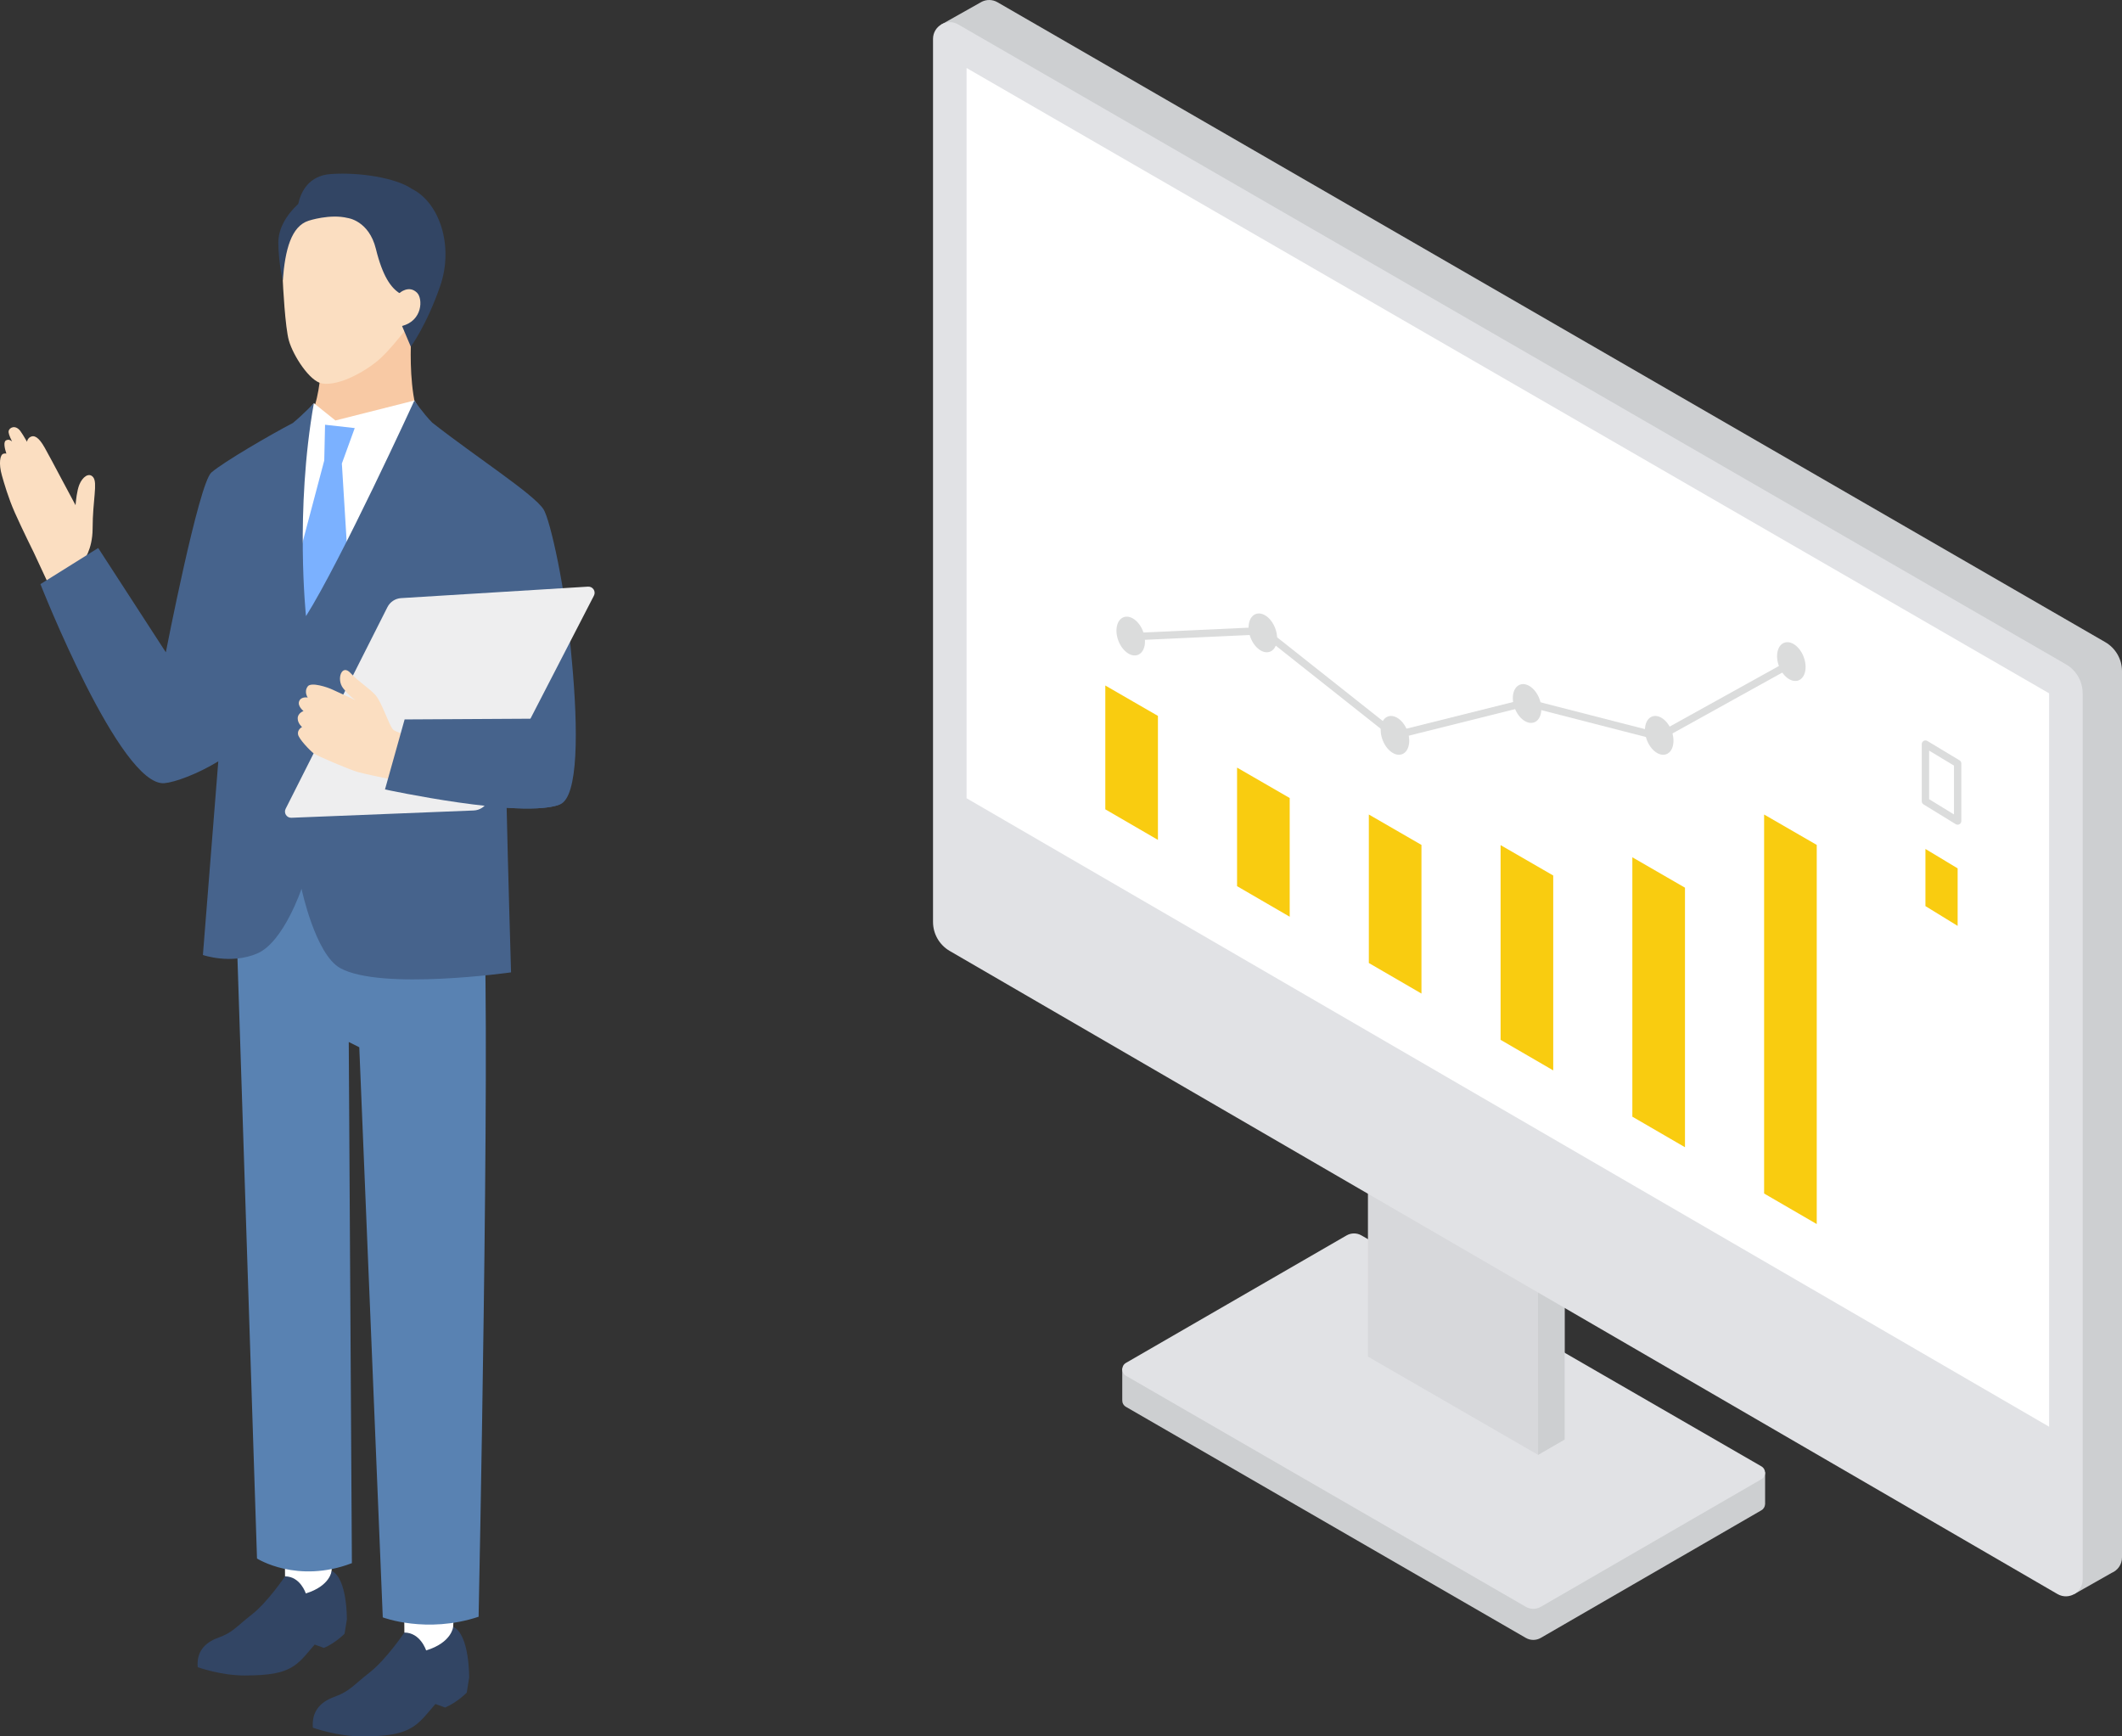 <?xml version="1.0" encoding="UTF-8"?><svg id="_素材" xmlns="http://www.w3.org/2000/svg" width="220" height="180" viewBox="0 0 220 180"><rect x="0" y="0" width="220" height="180" fill="#333333" stroke="none"/><polygon points="29.552 163.411 29.516 159.587 34.53 159.54 34.381 162.839 34.481 165.748 31.002 166.931 29.552 163.411" style="fill:#fff;"/><path d="M34.381,162.839s-.121,1.56-2.676,2.342c0,0-.56-1.764-2.152-1.77,0,0-1.8,2.671-3.438,3.95-1.638,1.279-1.982,1.872-3.491,2.413-1.509.541-2.257,1.559-2.126,3.053,0,0,2.412.872,4.9.86,2.499-.013,3.911-.224,5.077-.996.809-.536,1.468-1.433,2.148-2.21l.96.348c1.218-.517,2.141-1.473,2.141-1.473l.238-1.477s.057-4.276-1.581-5.04Z" style="fill:#324564;"/><polygon points="41.925 169.235 41.887 165.229 47.14 165.18 46.984 168.636 47.089 171.683 43.444 172.922 41.925 169.235" style="fill:#fff;"/><path d="M46.984,168.636s-.127,1.634-2.804,2.454c0,0-.587-1.848-2.255-1.854,0,0-1.885,2.798-3.602,4.138-1.716,1.34-2.076,1.961-3.658,2.528-1.581.567-2.364,1.633-2.227,3.198,0,0,2.527.914,5.134.901,2.618-.013,4.098-.234,5.319-1.043.848-.561,1.538-1.501,2.25-2.315l1.006.365c1.276-.542,2.243-1.544,2.243-1.544l.25-1.547s.06-4.48-1.656-5.28Z" style="fill:#324564;"/><path d="M24.373,91.8l2.273,69.762s4.166,2.656,9.836.478l-.324-54.024,1.091.547,2.436,59.1s4.54,1.73,9.935-.066c0,0,1.226-59.391.544-72.623l-3.927-8.271-17.915-.756-3.949,5.853Z" style="fill:#5982b2;"/><path d="M32.338,50.839l13.637-5.221c-4.278-.061-3.296-11.526-3.296-11.526l-5.315,1.663-4.076,1.422s.144,8.107-3.867,8.017l2.918,5.646Z" style="fill:#f8c9a4;"/><path d="M39.509,37.084c-1.284,1.215-4.243,2.975-6.113,2.669-1.29-.211-2.997-2.883-3.444-4.444-.389-1.36-.617-5.713-.649-6.536-.032-.823-.648-8.554,6.647-9.569,7.501-1.043,9.161,4.642,9.239,7.097.073,2.315-.608,4.99-3.993,8.932,0,0-.789,1-1.687,1.85Z" style="fill:#fbdec1;"/><polygon points="44.546 44.275 42.964 41.518 34.774 43.589 32.54 41.793 30.738 44.224 28.716 67.439 39.894 68.13 44.546 44.275" style="fill:#fff;"/><polygon points="36.777 44.376 33.7 44.031 33.617 47.735 29.913 61.719 31.461 68.248 36.359 62.958 35.443 48.052 36.777 44.376" style="fill:#7bb1ff;"/><path d="M2.096,44.66c.145.188.404.613.708,1.139.035-.316.3-.478.3-.478.428-.265.908-.025,1.535,1.096.384.687,1.131,2.079,1.642,3.052.404.769,1.139,2.135,1.55,2.898.045-.479.139-1.482.389-2.113.324-.816,1.006-1.316,1.437-.788.483.592-.047,2.334-.055,5.325-.006,2.222-.959,3.356-.959,3.356.089.549,1.527,3.428,1.527,3.428l-3.967,1.502-2.703-5.805s-1.196-2.406-1.959-4.123c-.689-1.553-1.115-3.061-1.342-3.856-.354-1.238-.202-2.161.156-2.259.117-.032.216-.038.306-.013-.192-.58-.326-1.232-.025-1.376.243-.117.446-.035.615.118-.298-.596-.39-.909-.354-1.083.075-.36.689-.672,1.197-.017Z" style="fill:#fbdec1;"/><path d="M59.282,68.441c-.609-7.385-2.254-14.603-2.936-15.651-1.034-1.59-6.983-5.407-11.536-8.979-.987-1.007-1.846-2.293-1.846-2.293,0,0-7.641,16.652-11.239,22.351,0,0-1.162-10.941.816-22.076,0,0-1.036,1.112-2.181,2.058-2.348,1.226-7.128,4.004-8.443,5.127-1.315,1.123-4.724,18.642-4.724,18.642l-7.013-10.812-5.988,3.745s8.259,21.004,12.842,20.634c1.078-.087,3.403-.927,5.597-2.263l-1.595,20.075s2.92,1.014,5.647-.165c2.726-1.179,4.578-6.702,4.578-6.702,0,0,1.432,6.808,4.016,8.229,4.26,2.342,17.705.438,17.705.438,0,0-.342-11.627-.455-17.064,2.322.155,4.376.108,5.524-.343,1.922-.754,1.907-7.693,1.233-14.95Z" style="fill:#46638c;"/><path d="M60.968,60.813l-19.382,1.19c-.605.037-1.146.393-1.419.934l-10.553,20.907c-.22.436.109.947.597.928l18.902-.755c.614-.025,1.167-.377,1.448-.923l11.015-21.348c.228-.441-.112-.963-.608-.932Z" style="fill:#eeeeef;"/><path d="M46.011,77.051s-4.855-.88-5.299-1.467c-.444-.586-1.135-2.778-1.768-3.506s-1.705-1.343-2.614-2.32c-.909-.977-1.469.666-.762,1.576s1.308,1.255,1.308,1.255c0,0-1.98-.897-2.444-1.119-.465-.222-2.175-.796-2.526-.318-.423.575 0,1.159 0,1.159,0,0-.67-.145-.886.367-.216.512.447,1.031.447,1.031,0,0-.596.205-.603.747-.007.542.454.909.454.909,0,0-.505.252-.421.757.084.505,1.292,1.728,1.629,1.981.337.253,3.647,1.654,4.555,1.925.952.284,8.324,1.769,8.324,1.769l.606-4.746Z" style="fill:#fbdec1;"/><path d="M58.049,83.391c-3.887,1.526-18.135-1.555-18.135-1.555l2.035-7.257,14.186-.081,1.914,8.893Z" style="fill:#46638c;"/><path d="M42.69,19.573c-1.636-1.133-5.394-1.734-8.357-1.535-2.323.156-3.133,1.826-3.412,3.101-1.23,1.14-2.088,2.58-2.066,4.076.03,2.149.466,3.843.466,3.843.231-3.164.876-5.603,2.673-6.177,0,0,2.218-.737,4.057-.282,0,0,2.199.265,2.92,3.203.698,2.844,1.568,4.045,2.479,4.608l.233,3.383.905,2.142s1.628-2.183,3.046-6.28c1.434-4.143-.061-8.666-2.943-10.082Z" style="fill:#324564;"/><path d="M41.682,33.793c2.142-.561,2.163-2.816,1.569-3.43-.839-.867-1.817.004-1.817.004l-.684.416.466,3.153.466-.144Z" style="fill:#fbdec1;"/><path d="M182.999,152.621v3.32l-.005-.001c-.014.245-.14.484-.383.624l-22.872,13.228c-.478.276-1.067.277-1.546 0l-41.458-23.953c-.268-.155-.395-.43-.384-.701v-3.29l66.646,10.773Z" style="fill:#cdcfd1;"/><path d="M139.606,128.069l-22.869,13.212c-.514.297-.514,1.04,0,1.337l41.458,23.953c.478.276,1.068.276,1.546-0l22.872-13.228c.514-.297.514-1.04-.001-1.337l-41.461-23.937c-.478-.276-1.067-.276-1.544 0Z" style="fill:#e1e2e5;"/><polygon points="162.21 149.228 159.461 150.815 141.822 140.631 141.824 102.069 162.208 111.984 162.21 149.228" style="fill:#d7d8db;"/><polygon points="162.21 149.228 162.208 111.984 159.459 110.647 159.461 150.815 159.461 150.815 162.21 149.228" style="fill:#cdcfd1;"/><path d="M218.262,66.565L103.418.234c-.536-.309-1.132-.294-1.62-.059l-0-0-.001.001c-.067.032-.131.069-.194.109l-4.049,2.278,1.272,94.098,116.242,68.577,3.867-2.19h0c.607-.257,1.066-.85,1.066-1.603v-91.868c0-1.242-.663-2.39-1.738-3.011Z" style="fill:#cdcfd1;"/><path d="M215.923,71.873v91.868c0,1.34-1.453,2.177-2.612,1.504l-114.847-66.665c-1.072-.622-1.732-1.768-1.732-3.008V4.037c0-1.339,1.449-2.175,2.608-1.506l114.843,66.331c1.076.621,1.738,1.769,1.738,3.011Z" style="fill:#e1e2e5;"/><polygon points="100.21 82.75 100.21 7.049 212.445 71.873 212.445 147.899 100.21 82.75" style="fill:#fff;"/><polygon points="114.594 83.898 120.05 87.066 120.05 74.214 114.594 71.062 114.594 83.898" style="fill:#f9cc10;"/><polygon points="128.254 91.863 133.711 95.031 133.711 82.725 128.254 79.573 128.254 91.863" style="fill:#f9cc10;"/><polygon points="141.915 99.828 147.371 102.996 147.371 87.587 141.915 84.436 141.915 99.828" style="fill:#f9cc10;"/><polygon points="155.575 107.793 161.032 110.961 161.032 90.759 155.575 87.608 155.575 107.793" style="fill:#f9cc10;"/><polygon points="169.235 115.759 174.692 118.926 174.692 92.02 169.235 88.869 169.235 115.759" style="fill:#f9cc10;"/><polygon points="182.896 123.724 188.352 126.891 188.352 87.587 182.896 84.436 182.896 123.724" style="fill:#f9cc10;"/><path d="M186.997,68.095c.41,1.077.17,2.169-.536,2.438s-1.611-.387-2.021-1.464c-.41-1.077-.17-2.169.536-2.438.706-.269,1.611.387,2.022,1.464Z" style="fill:#dbdcdc;"/><path d="M173.299,75.743c.41,1.077.17,2.169-.536,2.438-.706.269-1.611-.387-2.021-1.464-.41-1.077-.17-2.169.536-2.438s1.611.387,2.021,1.464Z" style="fill:#dbdcdc;"/><path d="M159.601,72.441c.41,1.077.17,2.169-.536,2.438-.706.269-1.611-.387-2.022-1.464-.41-1.077-.17-2.169.536-2.438s1.611.387,2.021,1.464Z" style="fill:#dbdcdc;"/><path d="M145.903,75.743c.41,1.077.17,2.169-.536,2.438-.706.269-1.611-.387-2.021-1.464-.41-1.077-.17-2.169.536-2.438s1.611.387,2.021,1.464Z" style="fill:#dbdcdc;"/><path d="M132.205,65.118c.41,1.077.17,2.169-.536,2.438-.706.269-1.611-.387-2.021-1.464-.41-1.077-.17-2.169.536-2.438.706-.269,1.611.387,2.021,1.464Z" style="fill:#dbdcdc;"/><path d="M118.507,65.449c.41,1.077.17,2.169-.536,2.438-.706.269-1.611-.387-2.021-1.464s-.17-2.169.536-2.438c.706-.269,1.611.387,2.022,1.464Z" style="fill:#dbdcdc;"/><path d="M172.02,76.743c-.032,0-.064-.004-.095-.012l-13.678-3.514-13.531,3.383c-.114.029-.236.003-.33-.071l-13.586-10.758-13.555.622c-.211.015-.389-.153-.399-.364-.01-.211.153-.389.364-.399l13.698-.629c.091-.005.182.025.255.082l13.551,10.73,13.442-3.361c.061-.016.126-.015.188 0l13.624,3.5,13.565-7.523c.185-.102.416-.035.519.149.102.185.035.417-.149.519l-13.698,7.596c-.057.031-.121.048-.185.048Z" style="fill:#dbdcdc;"/><polygon points="199.621 88.007 199.621 93.93 202.96 95.981 202.96 90.016 199.621 88.007" style="fill:#f9cc10;"/><path d="M202.96,85.492c-.069,0-.139-.019-.2-.056l-3.339-2.051c-.113-.07-.182-.193-.182-.325v-5.923c0-.138.074-.265.194-.332.12-.068.267-.066.385.005l3.339,2.009c.115.069.185.193.185.327v5.965c0,.138-.075.266-.195.333-.058.032-.122.048-.186.048ZM200.003,82.846l2.575,1.582v-5.066l-2.575-1.55v5.034Z" style="fill:#dbdcdc;"/></svg>